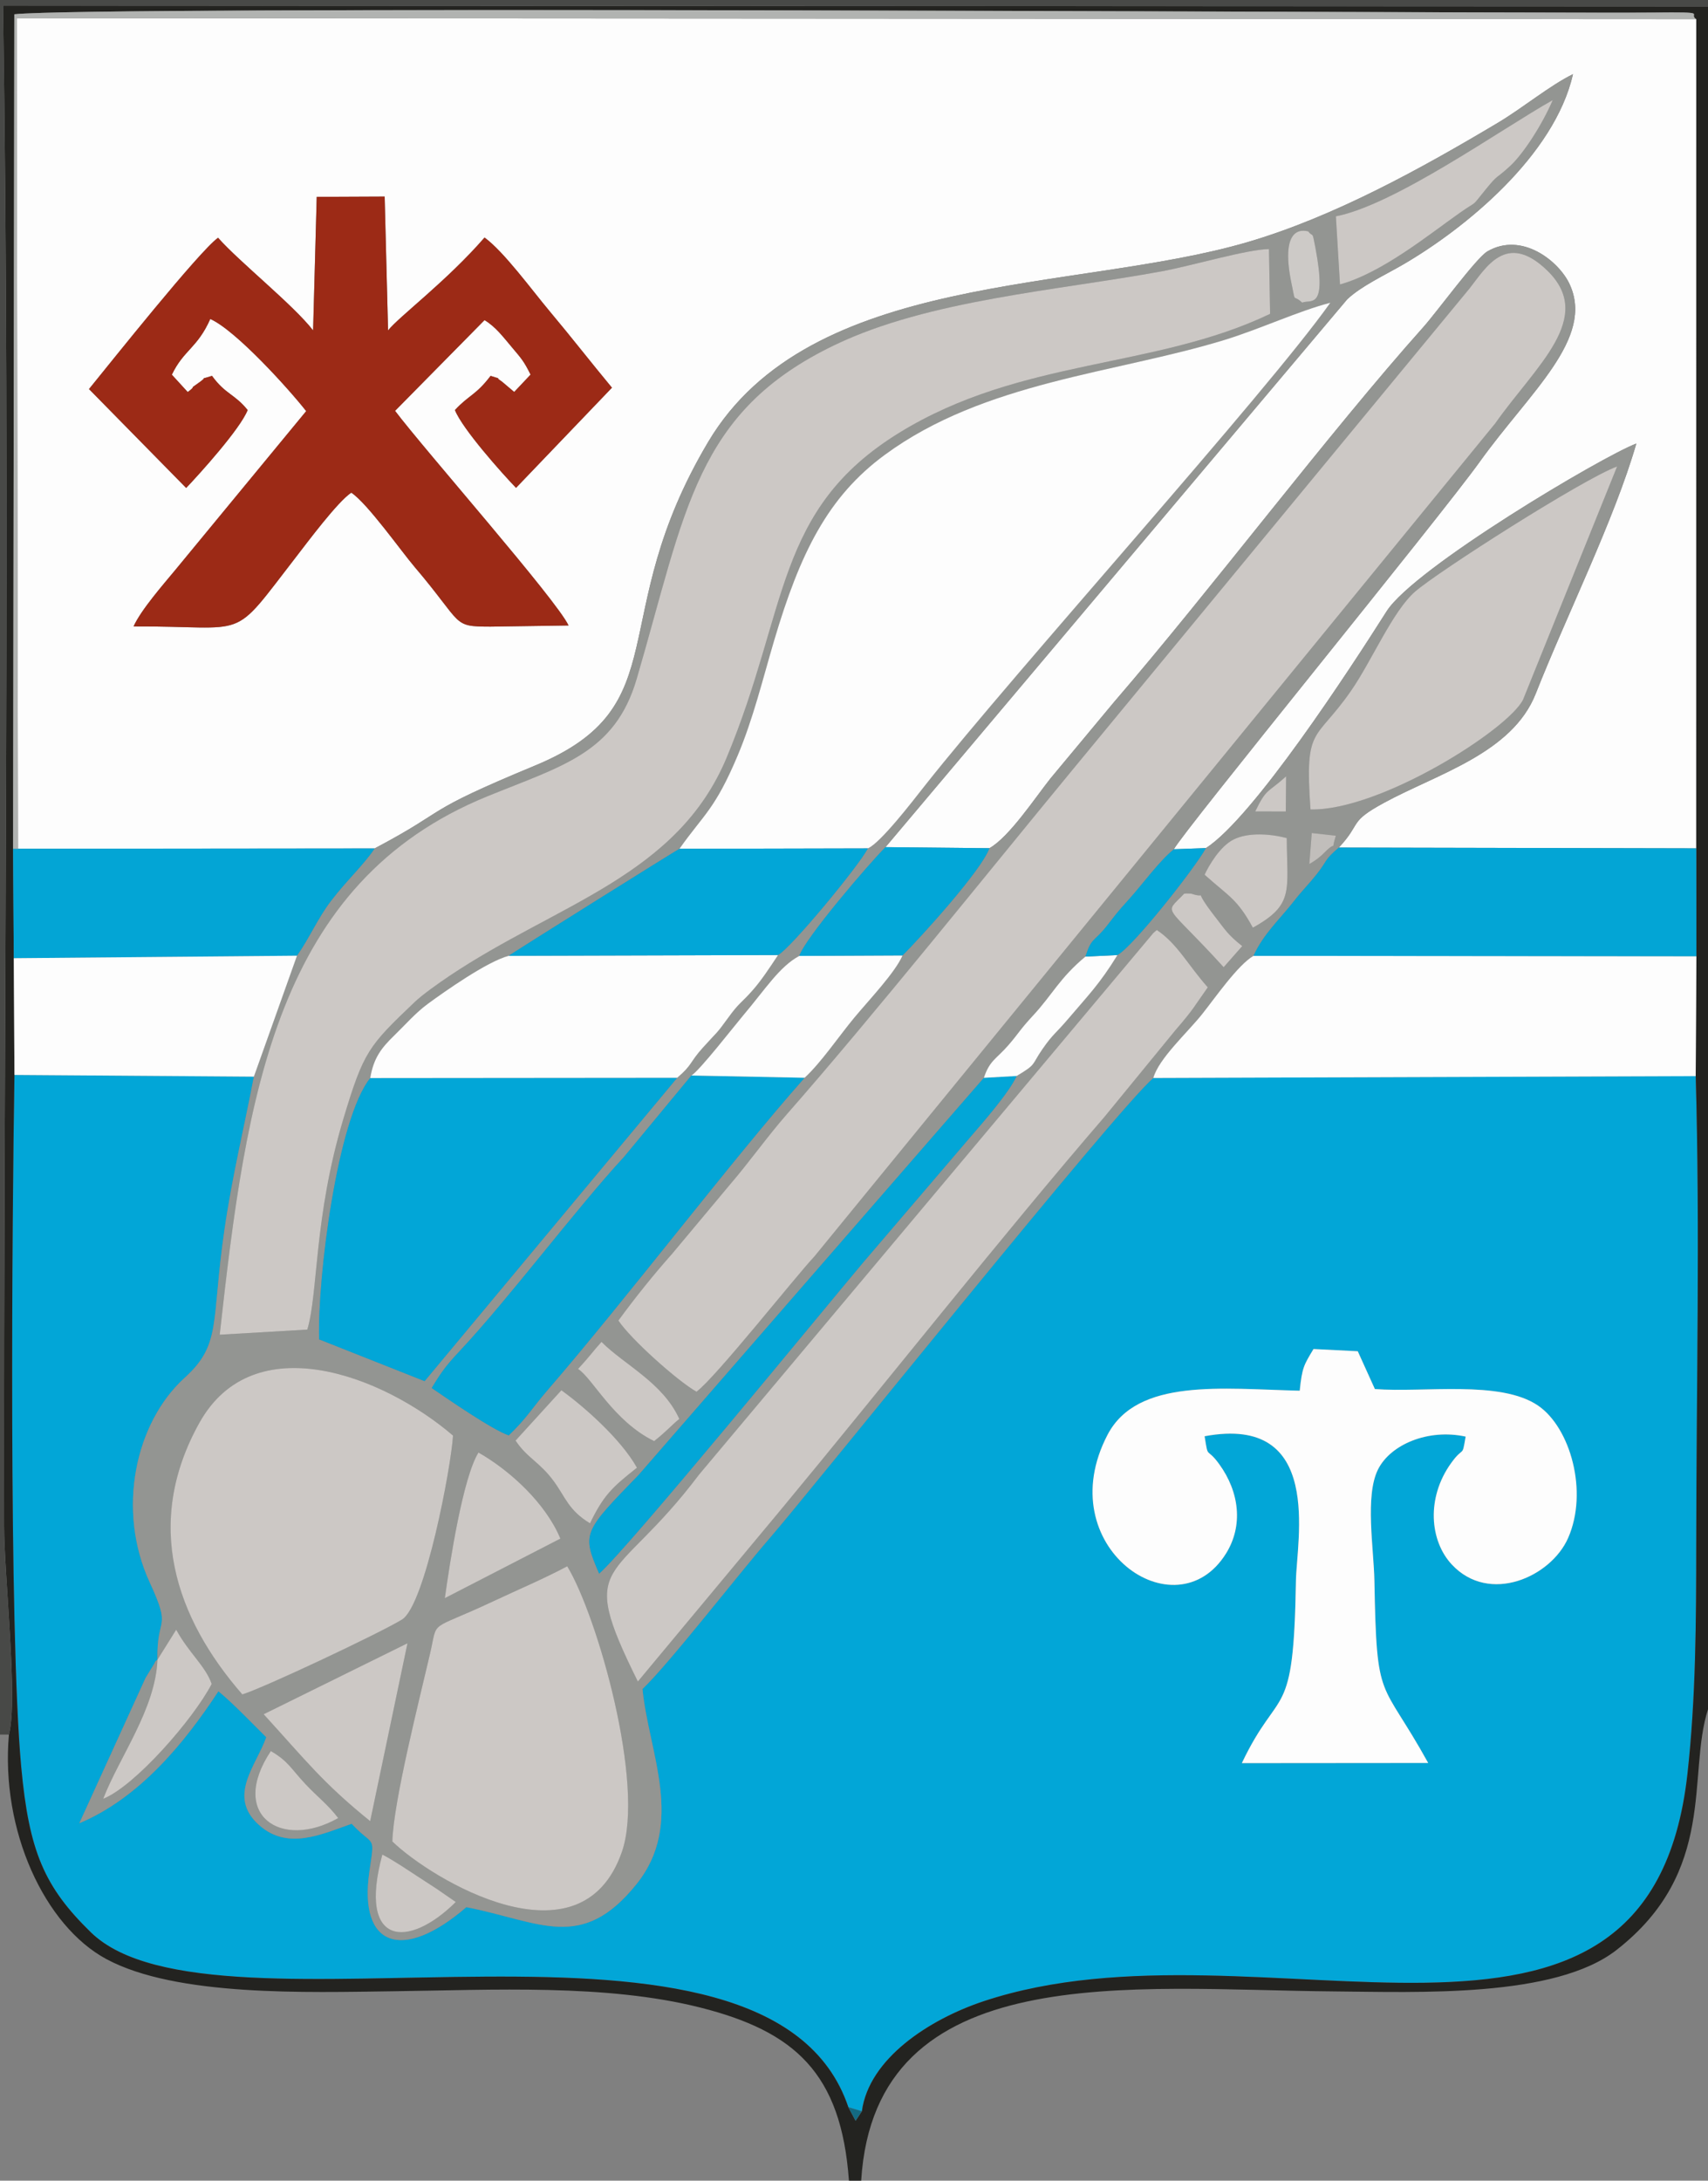 <?xml version="1.0" encoding="UTF-8"?>
<!DOCTYPE svg PUBLIC "-//W3C//DTD SVG 1.1//EN" "http://www.w3.org/Graphics/SVG/1.1/DTD/svg11.dtd">
<!-- Creator: CorelDRAW X5 -->
<svg xmlns="http://www.w3.org/2000/svg" xml:space="preserve" width="99.483mm" height="127mm" style="shape-rendering:geometricPrecision; text-rendering:geometricPrecision; image-rendering:optimizeQuality; fill-rule:evenodd; clip-rule:evenodd"
viewBox="0 0 99.483 127"
 xmlns:xlink="http://www.w3.org/1999/xlink">
 <rect x="0" y="0" width="99.483" height="127" fill="#808080" stroke="none"/>
 <defs>
  <style type="text/css">
   <![CDATA[
    .fil0 {fill:#02A6D7}
    .fil6 {fill:#03A5D5}
    .fil11 {fill:#136A82}
    .fil5 {fill:#232320}
    .fil7 {fill:#484947}
    .fil2 {fill:#939592}
    .fil4 {fill:#9C2A16}
    .fil8 {fill:#B1B3B1}
    .fil10 {fill:#C1BEBB}
    .fil3 {fill:#CCC8C5}
    .fil9 {fill:#CDCAC7}
    .fil1 {fill:#FDFDFD}
   ]]>
  </style>
 </defs>
 <g id="Layer_x0020_1">
  <g id="_190709168">
   <path id="_190708544" class="fil0" d="M75.702 80.994c0.142,-1.354 0.234,-1.481 0.804,-2.427l2.578 0.13 0.997 2.201c2.844,0.224 7.308,-0.538 9.506,0.965 1.878,1.284 2.938,5.018 1.745,7.717 -0.999,2.261 -4.584,3.881 -6.77,1.539 -1.284,-1.375 -1.498,-3.875 -0.048,-5.899 0.765,-1.067 0.631,-0.253 0.853,-1.552 -2.178,-0.476 -4.375,0.458 -5.102,1.908 -0.774,1.544 -0.247,4.596 -0.212,6.5 0.134,7.268 0.349,5.565 3.133,10.599l-10.855 0.009c2.207,-4.635 3.017,-2.233 3.15,-10.607 0.037,-2.35 1.638,-9.725 -5.318,-8.43 0.225,1.417 0.09,0.574 0.853,1.628 1.175,1.622 1.4,3.576 0.401,5.19 -2.925,4.729 -10.297,-0.404 -6.91,-6.899 1.732,-3.32 6.679,-2.677 11.195,-2.571zm-26.289 41.726l0.786 0.238c0.412,-3.073 3.933,-5.36 7.098,-6.41 16.182,-5.371 38.75,6.918 40.988,-13.243 0.49,-4.416 0.508,-8.885 0.511,-13.347 0.006,-9.005 0.226,-18.319 -0.03,-27.286l-31.591 0.109c-2.161,1.834 -19.87,23.947 -22.369,26.827 -1.802,2.077 -5.84,7.288 -7.385,8.758 0.365,3.717 2.497,7.822 -0.351,11.367 -3.201,3.986 -5.624,2.172 -9.906,1.337 -3.728,3.212 -6.276,2.3 -5.649,-2.051 0.326,-2.261 0.291,-1.39 -1.032,-2.806 -1.751,0.612 -3.738,1.567 -5.406,0.063 -1.856,-1.674 -0.142,-3.447 0.433,-5.102 -0.719,-0.708 -2.019,-2.063 -2.788,-2.678 -1.942,2.957 -4.554,6.193 -8.099,7.686l3.854 -8.454 0.535 -0.878c0.02,-0.114 0.101,-0.133 0.16,-0.191 -0.053,-2.619 0.859,-1.669 -0.446,-4.495 -1.96,-4.244 -0.835,-9.319 2.024,-11.915 2.176,-1.976 1.538,-3.199 2.321,-8.605 0.458,-3.164 1.137,-5.902 1.718,-8.941l-13.946 -0.1c-0.136,8.171 -0.34,32.312 0.393,40.289 0.455,4.941 1.349,7.002 4.057,9.644 7.222,7.045 39.488,-3.559 44.121,10.183z"/>
   <path id="_190819408" class="fil1" d="M10.01 21.823l0.924 1.01c0.564,-0.434 0.028,-0.119 0.522,-0.456 0.878,-0.6 -0.068,-0.175 0.891,-0.488 0.785,1.081 1.3,1.036 2.077,1.992 -0.436,1.1 -2.764,3.678 -3.582,4.538l-5.66 -5.76c1.327,-1.63 6.404,-8.008 7.517,-8.813 1.237,1.403 4.39,3.913 5.536,5.397l0.211 -7.778 3.957 -0.018 0.199 7.795c0.645,-0.81 3.426,-2.88 5.619,-5.408 1.125,0.818 2.76,3.06 3.774,4.27 1.333,1.591 2.389,2.959 3.648,4.475l-5.588 5.834c-0.81,-0.84 -3.122,-3.43 -3.559,-4.531 0.816,-0.883 1.216,-0.857 2.077,-1.992 1.003,0.334 -0.027,-0.129 0.688,0.356 0.041,0.028 0.574,0.491 0.688,0.581l0.953 -1.01c-0.381,-0.764 -0.518,-0.918 -1.059,-1.558 -0.546,-0.645 -0.971,-1.225 -1.623,-1.615l-5.21 5.284c1.735,2.297 9.407,11.003 10.104,12.5l-4.552 0.067c-2.275,-0.006 -1.534,-0.093 -4.422,-3.486 -0.78,-0.916 -2.735,-3.688 -3.681,-4.316 -0.793,0.525 -2.546,2.877 -3.208,3.732 -3.908,5.048 -2.599,4.027 -9.473,4.058 0.43,-0.959 1.736,-2.449 2.456,-3.319l7.598 -9.22c-0.958,-1.227 -4.079,-4.695 -5.585,-5.366 -0.758,1.702 -1.542,1.793 -2.239,3.245zm-8.962 27.607l20.776 -0.02c4.521,-2.393 2.541,-2.003 9.359,-4.833 8.377,-3.476 3.954,-8.564 10.066,-18.841 5.937,-9.983 21.391,-8.699 31.403,-11.632 5.049,-1.48 10.127,-4.29 14.593,-6.954 1.456,-0.868 2.98,-2.141 4.375,-2.834 -1.081,4.759 -6.305,9 -9.897,11.09 -1.089,0.633 -2.434,1.253 -3.252,2.023l-26.894 31.907 6.051 0.062c1.157,-0.646 2.696,-2.984 3.57,-4.079l3.684 -4.426c5.72,-6.638 12.502,-15.668 18.018,-21.84 0.784,-0.877 3.085,-4.035 3.734,-4.413 2.001,-1.163 4.162,0.565 4.786,1.905 1.473,3.167 -2.328,6.29 -5.243,10.362 -2.288,3.195 -17.254,21.501 -17.805,22.552l1.869 -0.067c2.76,-1.786 8.392,-10.425 10.518,-13.784 1.606,-2.536 12.622,-9.057 14.55,-9.777 -1.284,4.443 -4.056,9.991 -5.861,14.569 -1.37,3.473 -5.755,4.677 -8.836,6.355 -2.102,1.145 -1.271,1.15 -2.631,2.605l20.817 0.045 0.002 -48.285 -97.829 -0.061 0.076 48.372z"/>
   <path id="_381320184" class="fil2" d="M22.27 108.009c0.655,0.335 1.514,0.922 2.111,1.31 0.356,0.231 0.648,0.423 1.069,0.695l1.096 0.758c-2.771,2.747 -5.726,2.59 -4.276,-2.763zm0.581 -0.765c0.066,-2.322 1.581,-8.287 2.196,-10.936 0.48,-2.068 -0.162,-1.246 3.665,-3.042 1.475,-0.693 2.973,-1.325 4.325,-2.047 1.747,2.873 4.551,12.688 3.186,16.628 -2.384,6.88 -11.12,1.584 -13.373,-0.603zm-7.077 -5.263c1.024,0.59 1.187,1.043 2.025,1.931 0.715,0.758 1.317,1.201 1.897,1.97 -3.324,1.887 -6.396,-0.182 -3.923,-3.901zm-6.601 -5.323l1.091 -1.746c0.748,1.371 1.697,2.1 2.067,3.159 -1.06,2.04 -4.462,5.946 -6.319,6.689 0.943,-2.447 3.042,-5.215 3.161,-8.102zm12.389 9.403c-2.76,-2.227 -3.762,-3.552 -6.204,-6.226l8.377 -4.133 -2.173 10.359zm4.349 -12.989c0.303,-2.171 1.055,-7.022 1.959,-8.48 1.853,1.055 3.918,2.965 4.77,5.012l-6.729 3.467zm4.12 -9.176l2.668 -2.929c1.285,0.924 3.46,2.823 4.402,4.511 -1.464,1.151 -1.945,1.616 -2.735,3.237 -1.249,-0.749 -1.439,-1.533 -2.107,-2.446 -0.829,-1.131 -1.561,-1.356 -2.228,-2.373zm-15.916 14.786c-3.906,-4.482 -5.76,-9.963 -2.505,-15.811 3.16,-5.678 10.721,-2.747 14.777,0.737 -0.107,1.82 -1.629,9.89 -2.971,10.713 -1.288,0.79 -8.029,3.967 -9.301,4.361zm19.556 -18.954c0.679,-0.739 0.876,-1.038 1.364,-1.577 1.349,1.351 3.571,2.37 4.532,4.486 -0.536,0.445 -0.705,0.687 -1.466,1.292 -2.373,-1.163 -3.591,-3.667 -4.43,-4.201zm3.482 18.203c-3.64,-7.339 -1.395,-5.461 3.565,-12.052l26.448 -31.528c0.046,-0.045 0.138,-0.131 0.215,-0.188 1.2,0.803 1.804,2.027 2.968,3.339 -0.782,1.095 -0.777,1.217 -1.885,2.496l-4.127 5.042c-5.871,6.805 -12.974,15.792 -18.803,22.822l-8.381 10.069zm35.204 -42.829l-1.083 1.228c-3.494,-3.846 -3.49,-3.014 -2.3,-4.281 0.074,-0.009 0.185,-0.018 0.223,-0.01 0.036,0.008 0.169,0.001 0.212,0.015 1.057,0.353 -0.082,-0.519 1.373,1.347 0.577,0.741 0.731,1.036 1.575,1.701zm-0.517 -6.203c0.856,-0.435 2.156,-0.338 3.108,-0.087 0.015,3.069 0.45,3.875 -1.975,5.217 -0.912,-1.677 -1.401,-1.821 -2.811,-3.084 0.241,-0.523 0.89,-1.645 1.677,-2.045zm4.564 -0.383l1.404 0.158c-0.341,1.109 0.142,0.167 -0.648,0.964 -0.271,0.274 -0.496,0.453 -0.898,0.686l0.142 -1.808zm-3.29 -1.259c0.666,-1.378 0.71,-1.06 1.798,-2.042l-0.018 2.047 -1.779 -0.005zm3.217 -0.115c-0.346,-4.942 0.262,-3.881 2.363,-6.913 1.213,-1.75 2.422,-4.638 3.732,-5.777 1.343,-1.168 9.763,-6.549 11.765,-7.286l-5.477 13.578c-0.869,1.753 -8.342,6.487 -12.383,6.398zm-35.761 33.91c-1.103,-0.621 -3.848,-3.078 -4.548,-4.146 0.928,-1.276 2.066,-2.695 3.128,-3.887l3.372 -4.035c1.068,-1.235 2.193,-2.823 3.314,-4.097 4.932,-5.612 11.658,-14.02 16.634,-20.054l23.122 -28.029c0.95,-1.201 2.133,-3.348 4.509,-1.07 2.872,2.755 -0.651,5.569 -3.008,8.922l-39.66 48.523c-1.052,1.109 -5.725,7.027 -6.862,7.872zm-22.669 -3.617l-5.103 0.298c1.546,-14 3.284,-26.334 15.578,-31.351 4.383,-1.789 7.442,-2.517 8.709,-6.845 2.863,-9.78 3.402,-15.552 11.557,-19.454 5.491,-2.627 12.91,-3.153 19.05,-4.285 1.713,-0.316 4.933,-1.273 6.219,-1.29l0.066 3.772c-6.73,3.228 -14.52,2.564 -21.598,6.924 -7.268,4.478 -6.434,10.232 -10.05,18.909 -2.885,6.923 -9.884,8.514 -16.168,12.737 -0.666,0.448 -1.564,1.086 -2.012,1.514 -2.682,2.558 -2.964,2.862 -4.139,6.767 -1.739,5.777 -1.465,10.14 -2.11,12.304zm32.651 -28.027c-0.561,1.07 -4.497,5.819 -5.232,6.213 -0.533,0.806 -0.971,1.467 -1.455,2.022 -0.711,0.814 -0.791,0.712 -1.482,1.673 -0.677,0.941 -0.599,0.76 -1.459,1.716 -0.762,0.847 -0.59,0.981 -1.479,1.737l-14.713 17.669 -6.143 -2.433c-0.107,-3.6 1.067,-12.866 2.978,-15.22 0.194,-1.186 0.671,-1.77 1.376,-2.456 0.663,-0.646 1.256,-1.338 1.991,-1.875 0.976,-0.715 3.436,-2.453 4.697,-2.787 0.08,-0.09 9.788,-6.165 9.944,-6.234 1.438,-2.033 2.063,-2.283 3.388,-5.421 0.905,-2.143 1.458,-4.438 2.126,-6.698 1.51,-5.112 3.127,-8.383 6.446,-10.824 5.802,-4.267 13.43,-4.747 19.771,-6.687 2.071,-0.634 4.357,-1.704 6.179,-2.17 -3.726,5.268 -18.362,21.467 -23.616,28.124 -0.689,0.873 -2.562,3.321 -3.316,3.65zm25.296 -31.782c-0.581,-0.532 -0.364,0.108 -0.604,-1.021 -0.805,-3.781 0.917,-3.115 0.957,-3.128 0.305,0.402 0.211,-0.14 0.42,0.971 0.692,3.678 -0.285,2.964 -0.773,3.178zm1.962 -5.027c3.448,-0.674 9.601,-5.063 12.63,-6.769 -0.618,1.447 -1.722,3.137 -2.473,3.831 -0.888,0.821 -0.658,0.424 -1.432,1.372 -0.921,1.127 -0.375,0.57 -1.484,1.347 -1.786,1.252 -4.537,3.509 -7.002,4.185l-0.239 -3.966zm-55.986 36.813c-0.613,0.925 -1.627,1.861 -2.533,3.041 -0.777,1.013 -1.269,2.181 -1.992,3.207l-2.511 7.044c-0.58,3.039 -1.26,5.778 -1.718,8.941 -0.783,5.405 -0.144,6.629 -2.321,8.605 -2.858,2.595 -3.983,7.671 -2.024,11.915 1.305,2.826 0.393,1.877 0.446,4.495 -0.059,0.058 -0.14,0.077 -0.16,0.191l-0.535 0.878 -3.854 8.454c3.545,-1.493 6.157,-4.729 8.099,-7.686 0.769,0.614 2.069,1.97 2.788,2.678 -0.576,1.655 -2.29,3.428 -0.433,5.102 1.668,1.504 3.655,0.549 5.406,-0.063 1.323,1.416 1.358,0.545 1.032,2.806 -0.627,4.351 1.921,5.263 5.649,2.051 4.282,0.835 6.705,2.649 9.906,-1.337 2.848,-3.546 0.716,-7.65 0.351,-11.367 1.545,-1.47 5.583,-6.681 7.385,-8.758 2.499,-2.88 20.208,-24.993 22.369,-26.827 0.317,-1.131 1.98,-2.638 2.835,-3.707 0.764,-0.956 2.075,-2.862 3,-3.406 0.583,-1.285 1.507,-2.095 2.377,-3.212 0.466,-0.598 0.811,-0.923 1.291,-1.524 0.672,-0.844 0.417,-0.817 1.304,-1.571 1.36,-1.455 0.528,-1.46 2.631,-2.605 3.082,-1.679 7.467,-2.882 8.836,-6.355 1.805,-4.578 4.577,-10.126 5.861,-14.569 -1.928,0.72 -12.944,7.241 -14.55,9.777 -2.126,3.358 -7.758,11.998 -10.518,13.784 -0.665,1.196 -4.234,5.725 -5.154,6.23 -1.049,1.702 -1.702,2.339 -2.9,3.751 -0.674,0.794 -0.85,0.837 -1.458,1.71 -0.669,0.961 -0.325,0.874 -1.512,1.58 -0.455,0.992 -1.966,2.706 -2.782,3.654l-6.172 7.223c-2.234,2.651 -13.682,16.643 -15.365,18.105 -1.024,-2.361 -0.912,-2.435 2.308,-5.755l20.101 -23.119c0.341,-1.032 0.735,-1.1 1.434,-1.909 0.632,-0.732 0.641,-0.87 1.445,-1.735 1.104,-1.188 1.531,-2.168 3.035,-3.416 0.37,-1.153 0.48,-0.811 1.263,-1.807 0.601,-0.765 0.545,-0.725 1.283,-1.54 0.737,-0.814 1.757,-2.222 2.606,-2.905 0.551,-1.051 15.517,-19.357 17.805,-22.552 2.916,-4.072 6.716,-7.194 5.243,-10.362 -0.623,-1.34 -2.784,-3.068 -4.786,-1.905 -0.649,0.378 -2.95,3.535 -3.734,4.413 -5.516,6.172 -12.298,15.202 -18.018,21.84l-3.684 4.426c-0.875,1.095 -2.413,3.433 -3.57,4.079 -0.455,1.293 -4.028,5.22 -5.058,6.244 -0.44,1.01 -1.931,2.564 -2.818,3.633 -0.873,1.05 -1.93,2.615 -2.888,3.493 -4.201,4.74 -10.349,12.84 -14.959,18.177 -0.988,1.144 -1.156,1.566 -2.272,2.651 -0.969,-0.328 -3.632,-2.174 -4.49,-2.761 0.583,-0.958 0.837,-1.305 1.655,-2.178 2.856,-3.048 6.813,-8.33 9.542,-11.274l3.929 -4.747c0.463,-0.267 2.556,-2.956 3.01,-3.492 1.317,-1.557 2.105,-2.84 3.275,-3.474 0.336,-1.028 4.076,-5.394 5.023,-6.335l26.894 -31.907c0.818,-0.77 2.163,-1.39 3.252,-2.023 3.592,-2.089 8.816,-6.331 9.897,-11.09 -1.395,0.693 -2.92,1.966 -4.375,2.834 -4.466,2.663 -9.544,5.474 -14.593,6.954 -10.012,2.934 -25.465,1.65 -31.403,11.632 -6.113,10.277 -1.69,15.364 -10.066,18.841 -6.819,2.83 -4.838,2.44 -9.359,4.833z"/>
   <path id="_190708592" class="fil3" d="M17.9 77.434c0.644,-2.164 0.371,-6.527 2.11,-12.304 1.175,-3.904 1.457,-4.209 4.139,-6.767 0.448,-0.427 1.346,-1.066 2.012,-1.514 6.284,-4.223 13.283,-5.813 16.168,-12.737 3.616,-8.678 2.781,-14.431 10.05,-18.909 7.078,-4.36 14.868,-3.696 21.598,-6.924l-0.066 -3.772c-1.286,0.017 -4.506,0.974 -6.219,1.29 -6.139,1.132 -13.559,1.658 -19.05,4.285 -8.155,3.902 -8.694,9.674 -11.557,19.454 -1.267,4.328 -4.326,5.056 -8.709,6.845 -12.294,5.016 -14.032,17.35 -15.578,31.351l5.103 -0.298z"/>
   <path id="_382297496" class="fil3" d="M40.569 81.052c1.137,-0.846 5.81,-6.763 6.862,-7.872l39.66 -48.523c2.356,-3.353 5.88,-6.167 3.008,-8.922 -2.375,-2.278 -3.558,-0.131 -4.509,1.07l-23.122 28.029c-4.976,6.034 -11.702,14.442 -16.634,20.054 -1.12,1.275 -2.246,2.862 -3.314,4.097l-3.372 4.035c-1.062,1.192 -2.2,2.611 -3.128,3.887 0.7,1.068 3.446,3.525 4.548,4.146z"/>
   <path id="_382297736" class="fil1" d="M39.573 49.433l10.978 -0.025c0.753,-0.329 2.627,-2.776 3.316,-3.65 5.254,-6.657 19.89,-22.856 23.616,-28.124 -1.823,0.466 -4.108,1.536 -6.179,2.17 -6.341,1.94 -13.969,2.42 -19.771,6.687 -3.318,2.44 -4.935,5.712 -6.446,10.824 -0.668,2.26 -1.22,4.554 -2.126,6.698 -1.325,3.139 -1.95,3.388 -3.388,5.421z"/>
   <path id="_382298216" class="fil4" d="M10.01 21.823c0.696,-1.452 1.481,-1.543 2.239,-3.245 1.506,0.671 4.628,4.139 5.585,5.366l-7.598 9.22c-0.72,0.869 -2.027,2.36 -2.456,3.319 6.875,-0.032 5.566,0.99 9.473,-4.058 0.662,-0.856 2.415,-3.208 3.208,-3.732 0.946,0.628 2.901,3.401 3.681,4.316 2.888,3.392 2.147,3.479 4.422,3.486l4.552 -0.067c-0.697,-1.497 -8.37,-10.203 -10.104,-12.5l5.21 -5.284c0.652,0.39 1.077,0.97 1.623,1.615 0.541,0.639 0.678,0.793 1.059,1.558l-0.953 1.01c-0.115,-0.089 -0.647,-0.552 -0.688,-0.581 -0.715,-0.485 0.315,-0.022 -0.688,-0.356 -0.862,1.135 -1.262,1.109 -2.077,1.992 0.436,1.102 2.749,3.691 3.559,4.531l5.588 -5.834c-1.259,-1.517 -2.314,-2.884 -3.648,-4.475 -1.014,-1.21 -2.649,-3.453 -3.774,-4.27 -2.192,2.528 -4.974,4.599 -5.619,5.408l-0.199 -7.795 -3.957 0.018 -0.211 7.778c-1.146,-1.484 -4.299,-3.994 -5.536,-5.397 -1.113,0.805 -6.19,7.183 -7.517,8.813l5.66 5.76c0.817,-0.859 3.146,-3.437 3.582,-4.538 -0.777,-0.955 -1.292,-0.91 -2.077,-1.992 -0.959,0.313 -0.013,-0.112 -0.891,0.488 -0.494,0.337 0.042,0.023 -0.522,0.456l-0.924 -1.01z"/>
   <path id="_382297136" class="fil1" d="M75.702 80.994c-4.516,-0.106 -9.463,-0.749 -11.195,2.571 -3.387,6.495 3.985,11.627 6.91,6.899 0.999,-1.614 0.774,-3.568 -0.401,-5.19 -0.763,-1.054 -0.628,-0.211 -0.853,-1.628 6.956,-1.295 5.355,6.08 5.318,8.43 -0.133,8.374 -0.943,5.972 -3.15,10.607l10.855 -0.009c-2.784,-5.034 -3,-3.331 -3.133,-10.599 -0.035,-1.904 -0.562,-4.955 0.212,-6.5 0.727,-1.45 2.924,-2.383 5.102,-1.908 -0.222,1.299 -0.089,0.485 -0.853,1.552 -1.45,2.024 -1.237,4.524 0.048,5.899 2.186,2.341 5.771,0.722 6.77,-1.539 1.193,-2.7 0.134,-6.433 -1.745,-7.717 -2.198,-1.503 -6.662,-0.741 -9.506,-0.965l-0.997 -2.201 -2.578 -0.13c-0.569,0.946 -0.662,1.073 -0.804,2.427z"/>
   <path id="_382297160" class="fil3" d="M45.533 87.862c5.829,-7.03 12.932,-16.017 18.803,-22.822l4.127 -5.042c1.108,-1.279 1.102,-1.4 1.885,-2.496 -1.164,-1.312 -1.767,-2.536 -2.968,-3.339 -0.076,0.057 -0.169,0.143 -0.215,0.188l-26.448 31.528c-4.96,6.59 -7.205,4.713 -3.565,12.052l8.381 -10.069z"/>
   <path id="_382298144" class="fil5" d="M50.199 122.958l-0.365 0.554 -0.421 -0.792c-4.633,-13.742 -36.898,-3.139 -44.121,-10.183 -2.708,-2.642 -3.603,-4.703 -4.057,-9.644 -0.734,-7.977 -0.529,-32.119 -0.393,-40.289l-0.038 -6.798 -0.041 -6.375 0.071 -48.597c4.383,-0.495 80.022,-0.095 92.3,-0.095 1.06,0 2.12,0.004 3.18,-0.006 3.37,-0.033 1.953,0.041 2.487,0.388l-0.002 48.285 0.009 6.282 -0.041 6.984c0.256,8.967 0.036,18.281 0.03,27.286 -0.003,4.461 -0.021,8.931 -0.511,13.347 -2.237,20.161 -24.806,7.872 -40.988,13.243 -3.165,1.051 -6.686,3.337 -7.098,6.41zm-49.679 -21.934c-0.493,5.57 2.077,11.14 5.68,13.074 4.082,2.192 11.67,1.937 16.731,1.871 5.755,-0.074 12.378,-0.438 17.864,0.951 5.477,1.386 8.204,3.797 8.651,10.08l0.714 0c0.801,-13.012 15.759,-11.122 27.451,-11.023 5.002,0.043 12.955,0.392 16.545,-2.412 5.892,-4.601 4.101,-10.199 5.327,-14.016l0 -99.172 -99.306 -0.05c0.442,28.77 0.018,59.444 0.063,88.572 0.004,2.857 0.819,10.117 0.279,12.123z"/>
   <path id="_187183016" class="fil3" d="M14.114 98.682c1.272,-0.393 8.013,-3.57 9.301,-4.361 1.342,-0.824 2.864,-8.894 2.971,-10.713 -4.056,-3.483 -11.617,-6.415 -14.777,-0.737 -3.255,5.848 -1.401,11.329 2.505,15.811z"/>
   <path id="_187183208" class="fil0" d="M39.444 62.769l-17.878 0.016c-1.911,2.354 -3.085,11.62 -2.978,15.22l6.143 2.433 14.713 -17.669z"/>
   <path id="_190819680" class="fil1" d="M67.175 62.781l31.591 -0.109 0.041 -6.984 -25.797 -0.021c-0.925,0.544 -2.236,2.449 -3,3.406 -0.854,1.069 -2.518,2.576 -2.835,3.707z"/>
   <path id="_190816960" class="fil3" d="M22.851 107.244c2.253,2.187 10.989,7.484 13.373,0.603 1.365,-3.94 -1.439,-13.756 -3.186,-16.628 -1.352,0.722 -2.85,1.354 -4.325,2.047 -3.827,1.797 -3.184,0.974 -3.665,3.042 -0.615,2.648 -2.131,8.613 -2.196,10.936z"/>
   <path id="_191504496" class="fil6" d="M73.01 55.668l25.797 0.021 -0.009 -6.282 -20.817 -0.045c-0.886,0.754 -0.632,0.726 -1.304,1.571 -0.479,0.602 -0.825,0.926 -1.291,1.524 -0.87,1.118 -1.795,1.927 -2.377,3.212z"/>
   <path id="_190817936" class="fil3" d="M76.33 47.142c4.04,0.089 11.513,-4.645 12.383,-6.398l5.477 -13.578c-2.002,0.737 -10.422,6.118 -11.765,7.286 -1.31,1.139 -2.519,4.027 -3.732,5.777 -2.101,3.031 -2.709,1.971 -2.363,6.913z"/>
   <path id="_190817912" class="fil0" d="M46.864 62.769l-6.595 -0.132 -3.929 4.747c-2.729,2.945 -6.686,8.227 -9.542,11.274 -0.818,0.873 -1.072,1.22 -1.655,2.178 0.858,0.587 3.521,2.433 4.49,2.761 1.116,-1.085 1.284,-1.506 2.272,-2.651 4.61,-5.337 10.758,-13.438 14.959,-18.177z"/>
   <path id="_191037992" class="fil1" d="M21.566 62.785l17.878 -0.016c0.889,-0.756 0.717,-0.89 1.479,-1.737 0.86,-0.956 0.781,-0.775 1.459,-1.716 0.691,-0.961 0.771,-0.859 1.482,-1.673 0.484,-0.555 0.922,-1.216 1.455,-2.022l-15.69 0.045c-1.261,0.334 -3.721,2.073 -4.697,2.787 -0.734,0.538 -1.327,1.23 -1.991,1.875 -0.705,0.686 -1.182,1.27 -1.376,2.456z"/>
   <path id="_190827856" class="fil6" d="M0.803 55.806l16.495 -0.146c0.723,-1.026 1.215,-2.194 1.992,-3.207 0.905,-1.18 1.92,-2.116 2.533,-3.041l-20.776 0.02 -0.285 -0 0.041 6.375z"/>
   <polygon id="_190368456" class="fil1" points="0.842,62.603 14.788,62.703 17.299,55.659 0.803,55.806 "/>
   <path id="_190830600" class="fil0" d="M29.63 55.666l15.69 -0.045c0.734,-0.394 4.67,-5.143 5.232,-6.213l-10.978 0.025c-0.155,0.069 -9.863,6.143 -9.944,6.234z"/>
   <path id="_190783368" class="fil0" d="M59.217 62.664l-1.911 0.108 -20.101 23.119c-3.22,3.32 -3.331,3.393 -2.308,5.755 1.683,-1.461 13.131,-15.453 15.365,-18.105l6.172 -7.223c0.816,-0.949 2.327,-2.663 2.782,-3.654z"/>
   <path id="_190783344" class="fil7" d="M-0 101.023l0.519 0c0.54,-2.006 -0.275,-9.267 -0.279,-12.123 -0.045,-29.129 0.379,-59.803 -0.063,-88.572l99.306 0.05 0 -0.378 -99.483 0 0 101.023z"/>
   <path id="_190709920" class="fil8" d="M0.762 49.431l0.285 0 -0.076 -48.372 97.829 0.061c-0.534,-0.347 0.883,-0.421 -2.487,-0.388 -1.06,0.01 -2.12,0.006 -3.18,0.006 -12.278,0 -87.917,-0.4 -92.3,0.095l-0.071 48.597z"/>
   <path id="_190709896" class="fil1" d="M40.27 62.637l6.595 0.132c0.958,-0.878 2.015,-2.442 2.888,-3.493 0.888,-1.068 2.378,-2.623 2.818,-3.633l-6.016 0.028c-1.169,0.634 -1.958,1.917 -3.275,3.474 -0.454,0.536 -2.547,3.225 -3.01,3.492z"/>
   <path id="_381298144" class="fil0" d="M46.554 55.671l6.016 -0.028c1.03,-1.025 4.602,-4.951 5.058,-6.244l-6.051 -0.062c-0.947,0.94 -4.687,5.306 -5.023,6.335z"/>
   <path id="_381297736" class="fil3" d="M23.734 95.703l-8.377 4.133c2.442,2.674 3.444,3.999 6.204,6.226l2.173 -10.359z"/>
   <path id="_186623480" class="fil3" d="M77.809 12.599l0.239 3.966c2.465,-0.676 5.216,-2.933 7.002,-4.185 1.108,-0.777 0.563,-0.22 1.484,-1.347 0.774,-0.947 0.543,-0.551 1.432,-1.372 0.751,-0.694 1.855,-2.384 2.473,-3.831 -3.03,1.706 -9.182,6.095 -12.63,6.769z"/>
   <path id="_186623456" class="fil3" d="M32.639 89.606c-0.851,-2.047 -2.917,-3.957 -4.77,-5.012 -0.904,1.458 -1.656,6.308 -1.959,8.48l6.729 -3.467z"/>
   <path id="_381203000" class="fil3" d="M30.03 83.897c0.667,1.016 1.399,1.241 2.228,2.373 0.669,0.913 0.859,1.696 2.107,2.446 0.789,-1.622 1.271,-2.086 2.735,-3.237 -0.943,-1.688 -3.117,-3.586 -4.402,-4.511l-2.668 2.929z"/>
   <path id="_381202616" class="fil3" d="M9.172 96.659c-0.119,2.888 -2.218,5.655 -3.161,8.102 1.857,-0.743 5.259,-4.649 6.319,-6.689 -0.37,-1.059 -1.319,-1.788 -2.067,-3.159l-1.091 1.746z"/>
   <path id="_188040672" class="fil3" d="M70.162 50.943c1.41,1.264 1.899,1.407 2.811,3.084 2.425,-1.342 1.99,-2.148 1.975,-5.217 -0.952,-0.251 -2.252,-0.348 -3.108,0.087 -0.787,0.4 -1.436,1.522 -1.677,2.045z"/>
   <path id="_188040720" class="fil1" d="M57.306 62.772l1.911 -0.108c1.187,-0.706 0.843,-0.619 1.512,-1.58 0.608,-0.874 0.784,-0.916 1.458,-1.71 1.199,-1.412 1.852,-2.049 2.9,-3.751l-1.867 0.089c-1.504,1.247 -1.932,2.228 -3.035,3.416 -0.804,0.866 -0.813,1.003 -1.445,1.735 -0.699,0.809 -1.093,0.877 -1.434,1.909z"/>
   <path id="_188040504" class="fil3" d="M38.1 83.929c0.761,-0.605 0.929,-0.847 1.466,-1.292 -0.96,-2.116 -3.182,-3.135 -4.532,-4.486 -0.488,0.539 -0.685,0.839 -1.364,1.577 0.839,0.534 2.057,3.038 4.43,4.201z"/>
   <path id="_72774768" class="fil0" d="M63.22 55.711l1.867 -0.089c0.92,-0.505 4.489,-5.034 5.154,-6.23l-1.869 0.067c-0.849,0.683 -1.868,2.091 -2.606,2.905 -0.738,0.815 -0.682,0.775 -1.283,1.54 -0.783,0.997 -0.893,0.654 -1.263,1.807z"/>
   <path id="_190708760" class="fil3" d="M15.774 101.982c-2.473,3.718 0.599,5.788 3.923,3.901 -0.58,-0.769 -1.182,-1.212 -1.897,-1.97 -0.839,-0.888 -1.001,-1.341 -2.025,-1.931z"/>
   <path id="_190708712" class="fil3" d="M22.27 108.009c-1.45,5.352 1.505,5.51 4.276,2.763l-1.096 -0.758c-0.421,-0.272 -0.713,-0.464 -1.069,-0.695 -0.597,-0.388 -1.456,-0.975 -2.111,-1.31z"/>
   <path id="_381219776" class="fil3" d="M68.972 52.048c-1.19,1.268 -1.194,0.435 2.3,4.281l1.083 -1.228c-0.845,-0.665 -0.998,-0.96 -1.575,-1.701 -1.455,-1.866 -0.316,-0.994 -1.373,-1.347 -0.043,-0.014 -0.177,-0.008 -0.212,-0.015 -0.037,-0.008 -0.149,0.001 -0.223,0.01z"/>
   <path id="_187182856" class="fil9" d="M75.847 17.625c0.488,-0.214 1.465,0.499 0.773,-3.178 -0.209,-1.11 -0.116,-0.569 -0.42,-0.971 -0.04,0.013 -1.762,-0.653 -0.957,3.128 0.24,1.129 0.023,0.489 0.604,1.021z"/>
   <path id="_187410064" class="fil3" d="M73.113 47.257l1.779 0.005 0.018 -2.047c-1.087,0.983 -1.132,0.665 -1.798,2.042z"/>
   <path id="_381225360" class="fil10" d="M76.261 50.323c0.402,-0.233 0.627,-0.412 0.898,-0.686 0.79,-0.798 0.307,0.144 0.648,-0.964l-1.404 -0.158 -0.142 1.808z"/>
   <polygon id="_191125920" class="fil11" points="50.199,122.958 49.413,122.72 49.834,123.512 "/>
  </g>
 </g>
</svg>
